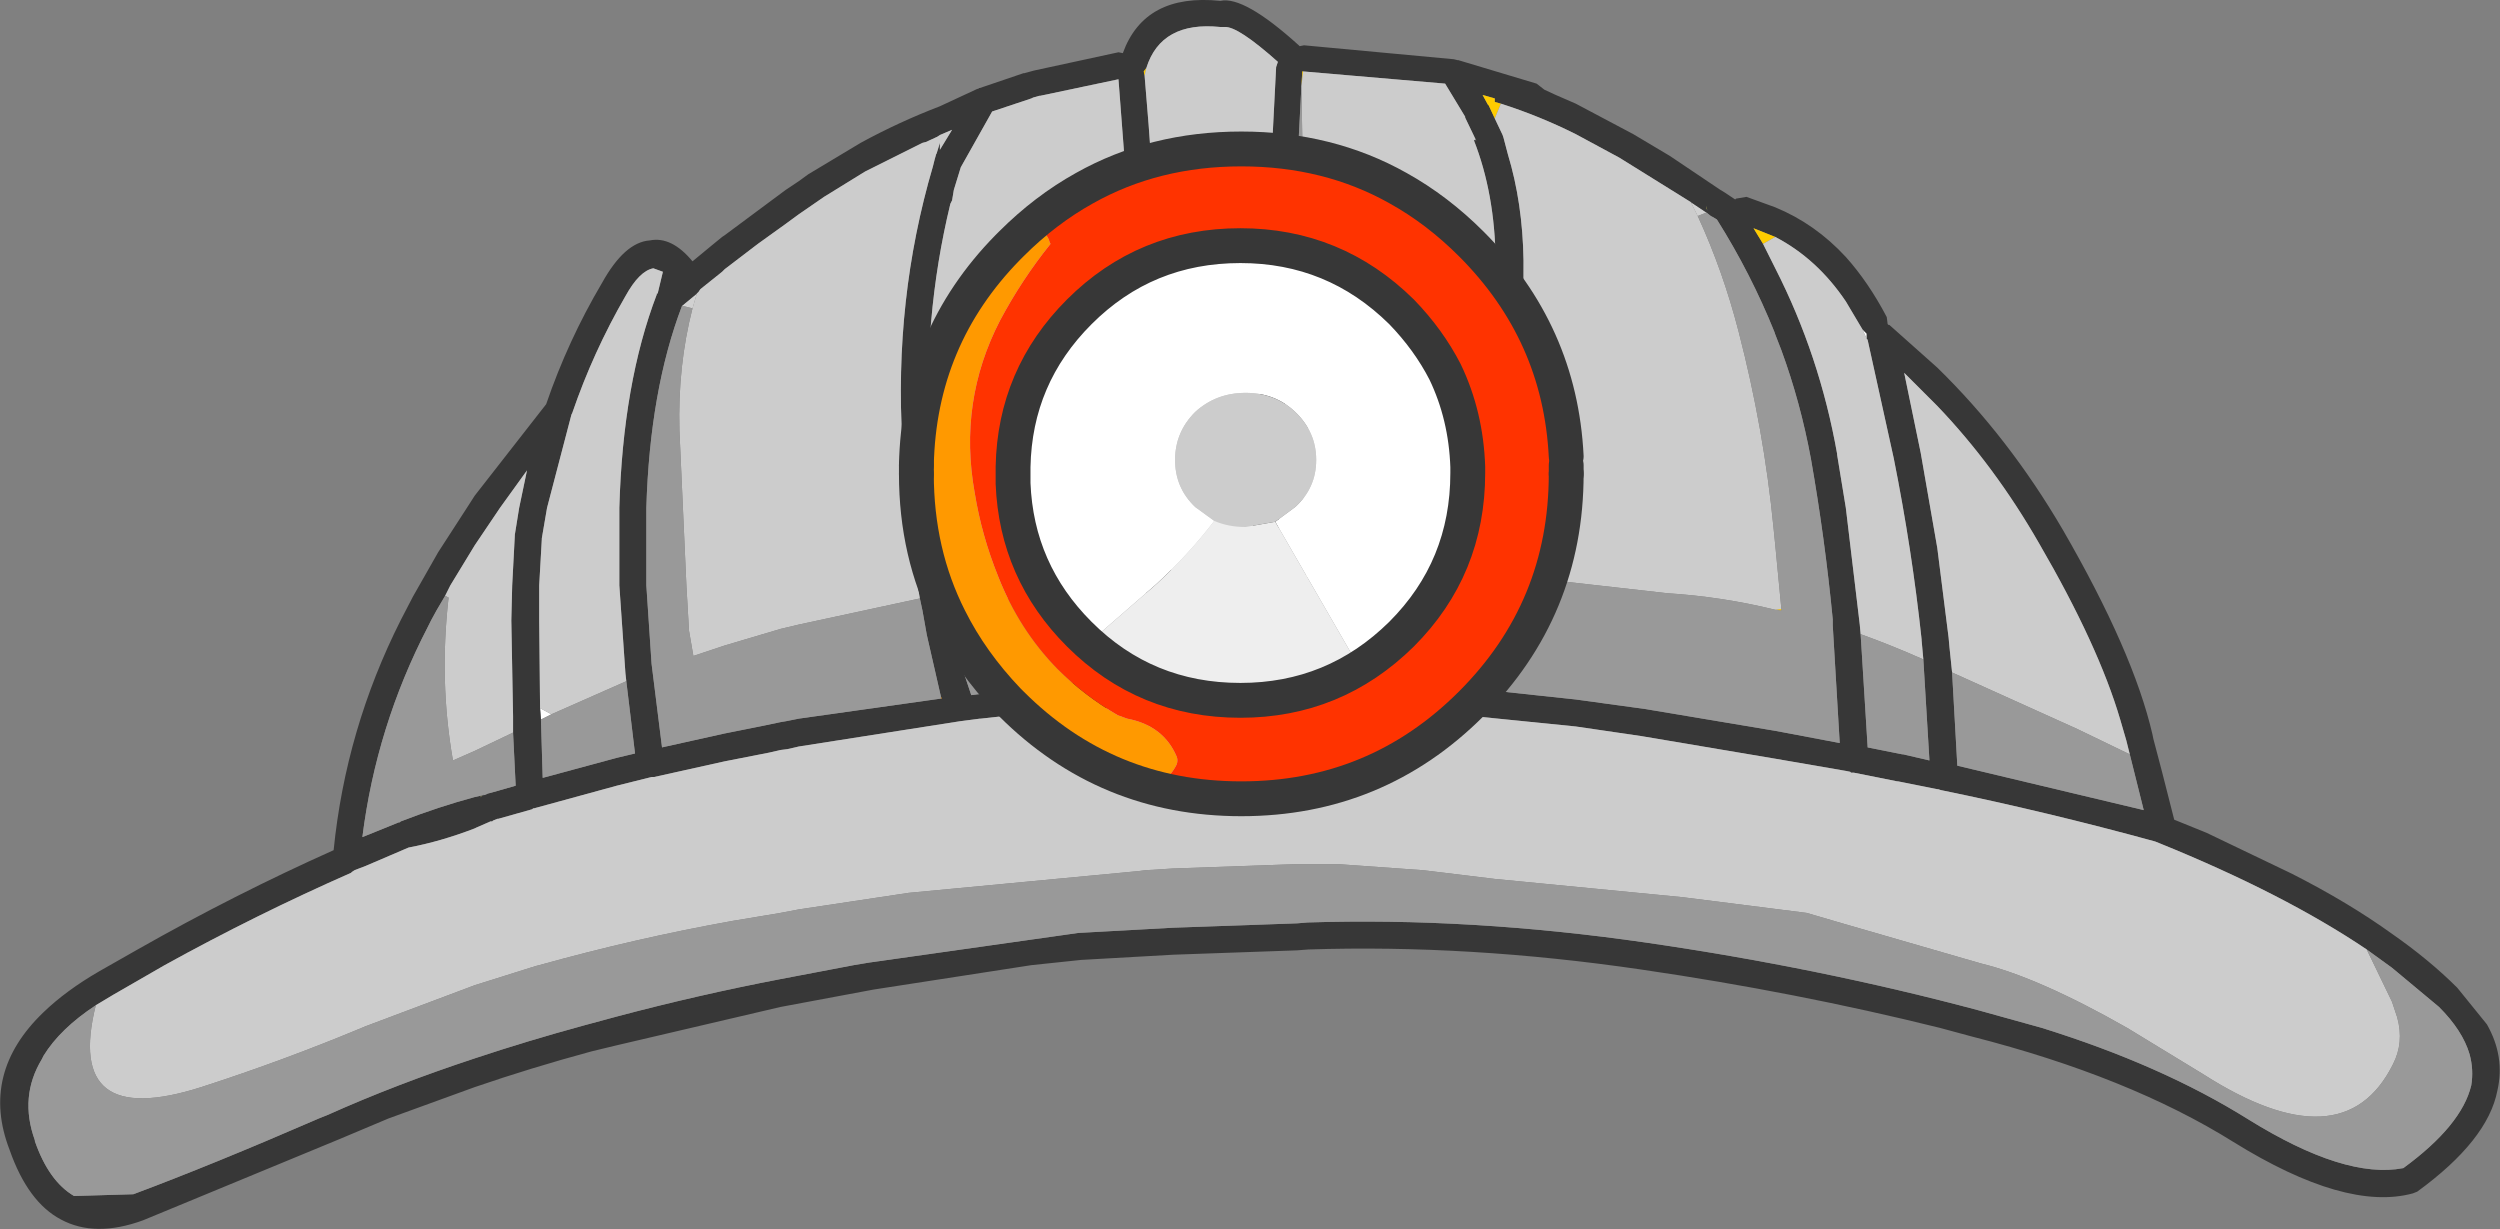 <?xml version="1.0" encoding="UTF-8" standalone="no"?>
<svg xmlns:xlink="http://www.w3.org/1999/xlink" height="70.55px" width="143.5px" xmlns="http://www.w3.org/2000/svg">
  <rect width="100%" height="100%" fill="#808080" stroke="none"/>
  <g transform="matrix(1.0, 0.0, 0.0, 1.0, 71.75, 33.7)">
    <path d="M26.2 -21.9 L26.2 -21.75 26.25 -21.6 26.2 -21.9 M-34.25 10.9 L-34.2 10.9 -34.25 10.9 M-44.05 11.95 L-44.15 12.05 -44.2 12.05 -44.05 11.95" fill="#fdf002" fill-rule="evenodd" stroke="none"/>
    <path d="M35.15 -14.8 L35.4 -14.55 35.4 -14.4 35.4 -14.25 35.15 -14.8 M-40.7 7.6 L-40.75 6.95 -40.1 7.3 -40.7 7.6" fill="#ffffff" fill-rule="evenodd" stroke="none"/>
    <path d="M25.3 -22.1 L26.2 -21.5 25.7 -21.3 25.3 -22.1 M-32.6 -16.15 L-31.75 -16.85 -32.0 -16.0 -32.6 -16.15" fill="#d1d1d1" fill-rule="evenodd" stroke="none"/>
    <path d="M0.0 -0.5 L1.5 -29.85 1.6 -30.15 Q-0.7 -32.2 -1.45 -32.15 L-1.7 -32.15 Q-5.1 -32.5 -5.95 -29.8 L-6.1 -29.6 -6.05 -29.35 Q-5.1 -18.5 -4.5 -0.35 L-4.35 5.2 -0.3 5.2 0.0 -0.5 M3.05 -29.6 L3.0 -29.6 2.95 -28.75 1.2 5.2 2.7 5.25 5.6 5.35 12.15 5.75 12.95 0.3 13.0 -0.15 13.1 -0.95 13.25 -2.3 Q14.15 -10.45 14.1 -18.7 L14.1 -18.75 Q14.05 -22.6 12.85 -25.65 L13.0 -25.65 12.95 -25.7 12.35 -26.95 12.35 -27.0 11.2 -28.9 3.05 -29.6 M2.85 -31.05 L3.1 -31.1 11.7 -30.3 11.9 -30.25 11.95 -30.25 16.45 -28.9 16.9 -28.55 17.55 -28.25 18.7 -27.75 22.0 -26.0 24.1 -24.75 27.0 -22.8 27.25 -22.65 27.15 -22.65 27.25 -22.65 27.4 -22.55 27.85 -22.25 27.9 -22.3 28.5 -22.4 30.15 -21.8 Q32.45 -20.85 34.2 -18.95 35.5 -17.5 36.55 -15.5 L36.6 -15.1 36.65 -15.05 36.7 -15.05 39.45 -12.6 Q43.55 -8.6 46.65 -3.3 50.7 3.7 51.8 8.45 L51.85 8.7 52.35 10.6 53.05 13.35 54.9 14.1 59.8 16.45 Q63.05 18.1 65.55 19.9 67.7 21.4 69.3 23.0 L71.0 25.1 Q72.05 26.95 71.6 28.9 71.05 31.75 67.0 34.7 L66.75 34.8 Q62.9 35.85 56.45 31.85 50.45 28.1 41.45 25.8 L39.6 25.3 Q31.35 23.25 22.45 21.95 12.55 20.5 3.35 20.8 L2.7 20.85 -4.4 21.1 -9.7 21.4 -12.55 21.7 -21.6 23.1 -26.95 24.1 -36.35 26.3 -37.8 26.65 Q-41.3 27.6 -44.5 28.7 L-49.45 30.5 -52.3 31.7 -63.55 36.35 Q-66.3 37.35 -68.25 36.3 -70.15 35.3 -71.2 32.3 -72.9 27.9 -69.25 24.4 -67.95 23.15 -66.05 22.05 L-63.85 20.8 Q-58.3 17.65 -52.6 15.1 -51.9 8.15 -48.75 1.9 L-48.05 0.55 -46.6 -2.0 -44.95 -4.55 -44.5 -5.25 -40.4 -10.5 Q-39.15 -14.15 -37.2 -17.45 -35.9 -19.8 -34.45 -19.9 -33.2 -20.15 -32.0 -18.7 L-30.85 -19.65 -30.3 -20.1 -30.15 -20.2 -26.65 -22.8 -25.9 -23.3 -25.35 -23.7 -22.35 -25.5 Q-20.15 -26.7 -17.8 -27.6 L-15.65 -28.6 -15.6 -28.6 -15.55 -28.65 -15.5 -28.65 -13.0 -29.5 -12.95 -29.5 -12.4 -29.65 -7.55 -30.7 -7.3 -30.65 Q-6.05 -34.1 -1.7 -33.65 -0.35 -33.95 2.8 -31.1 L2.85 -31.05 M14.4 -27.75 L14.05 -27.85 14.05 -28.05 13.35 -28.25 13.65 -27.7 13.7 -27.65 14.05 -26.9 14.5 -25.95 14.55 -25.8 14.8 -24.85 Q15.65 -22.05 15.7 -18.75 15.75 -10.4 14.85 -2.1 L14.65 -0.7 14.55 0.0 13.85 4.3 13.55 5.9 18.7 6.45 22.7 7.0 30.15 8.25 30.95 8.4 33.85 8.95 33.45 2.2 33.45 1.85 Q33.0 -2.8 32.2 -7.35 31.6 -10.6 30.5 -13.6 L30.15 -14.5 30.1 -14.65 Q28.75 -18.0 26.8 -21.1 L26.55 -21.25 Q26.45 -21.3 26.45 -21.3 L26.2 -21.5 25.3 -22.1 21.2 -24.65 18.7 -26.0 Q16.6 -27.05 14.4 -27.75 M35.15 -14.8 L34.2 -16.4 Q32.55 -18.85 30.15 -20.1 L28.9 -20.6 29.45 -19.7 30.15 -18.3 Q32.7 -13.3 33.7 -7.65 L33.7 -7.6 34.2 -4.55 35.0 2.15 35.05 2.7 35.45 9.15 35.45 9.2 37.45 9.6 37.5 9.6 39.0 9.95 38.65 4.15 38.55 3.05 38.55 3.0 Q38.0 -2.15 36.95 -7.4 L35.45 -14.2 35.4 -14.25 35.4 -14.4 35.4 -14.55 35.15 -14.8 M26.2 -21.9 L26.25 -21.6 26.2 -21.75 26.2 -21.9 M50.5 9.6 L50.3 8.8 49.95 7.6 Q48.7 3.35 45.3 -2.5 42.75 -6.95 39.45 -10.4 L37.55 -12.3 38.5 -7.7 39.45 -2.25 40.1 2.9 40.15 3.45 40.3 4.9 40.6 10.25 51.3 12.8 50.5 9.6 M-66.25 24.0 Q-68.3 25.35 -69.25 26.9 L-69.35 27.1 Q-70.65 29.25 -69.75 31.75 L-69.75 31.8 Q-68.95 34.1 -67.5 34.95 L-64.1 34.85 Q-59.55 33.15 -53.45 30.5 L-52.95 30.3 Q-49.05 28.55 -44.5 27.05 -41.5 26.05 -38.2 25.15 L-36.35 24.65 Q-31.65 23.4 -26.95 22.5 L-22.75 21.7 -21.85 21.55 -9.85 19.85 -4.4 19.55 2.7 19.3 3.3 19.25 Q12.65 18.95 22.7 20.4 32.7 21.85 41.85 24.3 L45.45 25.3 Q52.35 27.45 57.3 30.55 62.85 34.0 66.2 33.35 69.55 30.9 70.1 28.6 70.25 27.7 70.0 26.8 69.6 25.45 68.25 24.1 L65.55 21.85 64.1 20.8 Q59.35 17.6 52.2 14.7 L51.95 14.6 Q45.75 12.9 39.65 11.65 L39.5 11.6 39.45 11.6 37.2 11.15 37.15 11.15 34.65 10.65 34.55 10.65 34.5 10.65 34.45 10.6 34.2 10.55 30.15 9.85 22.45 8.55 18.7 8.0 12.75 7.4 12.7 7.4 5.5 6.9 2.7 6.8 -4.4 6.75 -11.55 7.15 -12.75 7.25 -15.45 7.55 -15.5 7.55 -16.65 7.7 -25.9 9.15 -26.55 9.3 -26.95 9.35 -27.6 9.5 -30.15 10.0 -34.2 10.9 -34.25 10.9 -34.35 10.9 -36.35 11.4 -41.1 12.7 -41.15 12.7 -41.2 12.75 -43.15 13.3 -43.2 13.3 -43.45 13.4 -43.5 13.45 -43.6 13.45 -44.4 13.8 -44.5 13.85 Q-46.45 14.6 -48.3 14.95 L-50.75 16.0 -51.4 16.25 -51.55 16.35 -51.6 16.4 Q-57.05 18.8 -62.3 21.7 L-65.25 23.4 -66.25 24.0 M-35.8 5.4 L-35.85 4.95 -36.2 -0.1 -36.2 -4.55 Q-36.0 -11.7 -34.05 -16.8 L-34.05 -16.85 -34.0 -16.85 -33.7 -18.1 -34.25 -18.3 Q-35.05 -18.15 -35.85 -16.7 -37.7 -13.5 -38.9 -10.0 L-38.95 -9.9 -40.35 -4.55 -40.65 -2.8 -40.65 -2.75 -40.8 -0.1 -40.8 1.9 -40.75 6.95 -40.7 7.6 -40.6 10.95 -36.35 9.8 -35.3 9.55 -35.8 5.4 M-42.3 8.35 L-42.3 7.4 -42.4 1.9 -42.35 -0.1 -42.2 -2.95 -42.2 -3.0 -41.95 -4.55 -41.5 -6.7 -43.05 -4.55 -44.5 -2.4 -45.9 -0.1 -46.2 0.5 -46.7 1.35 -47.0 1.9 -47.2 2.3 Q-50.15 8.0 -50.95 14.35 L-48.85 13.5 -48.8 13.5 -48.75 13.45 Q-46.55 12.6 -44.5 12.05 L-44.05 11.95 -44.0 11.9 -44.0 11.95 -43.85 11.9 -43.75 11.85 -43.55 11.8 -42.15 11.4 -42.3 8.35 M-44.05 11.95 L-44.2 12.05 -44.15 12.05 -44.05 11.95 M-18.95 0.65 Q-19.75 -3.7 -19.95 -8.25 -20.45 -16.5 -18.2 -24.15 L-18.15 -24.35 -18.1 -24.55 -18.0 -24.9 -18.0 -24.85 -17.8 -25.5 -17.8 -25.1 -17.1 -26.25 -17.8 -25.95 -17.95 -25.85 -18.6 -25.55 -18.8 -25.5 -22.1 -23.85 -24.45 -22.4 -25.9 -21.4 -26.65 -20.85 -28.25 -19.7 -30.15 -18.25 -30.3 -18.1 -31.55 -17.1 -31.65 -16.95 -31.75 -16.85 -32.6 -16.15 Q-34.45 -11.3 -34.65 -4.55 L-34.65 -0.1 -34.35 4.4 -34.3 4.8 -33.75 9.2 -30.15 8.4 -27.9 7.95 -26.95 7.75 -26.65 7.7 -25.9 7.55 -17.75 6.4 -17.7 6.4 -17.75 6.25 -18.55 2.75 -18.8 1.35 -18.95 0.65 M-7.0 -21.95 L-7.55 -29.15 -12.05 -28.2 -12.1 -28.2 -12.45 -28.1 -12.55 -28.05 -14.8 -27.3 -16.6 -24.1 -17.0 -22.8 -17.1 -22.2 -17.2 -22.0 Q-18.8 -15.4 -18.4 -8.3 -18.15 -3.85 -17.4 0.45 L-17.3 1.15 -17.15 1.75 -16.65 4.25 -16.0 6.2 -12.85 5.8 -12.75 5.8 -10.3 5.5 -10.65 5.5 -5.85 5.2 -6.0 -0.25 Q-6.4 -12.85 -7.0 -21.95" fill="#373737" fill-rule="evenodd" stroke="none"/>
    <path d="M-6.05 -29.35 L-6.1 -29.6 -5.95 -29.8 -6.05 -29.35 M2.95 -28.75 L3.0 -29.6 3.05 -29.6 2.95 -28.75 M3.2 -0.75 L3.25 -0.55 3.2 -0.55 3.2 -0.75 M14.05 -26.9 L13.7 -27.65 13.65 -27.7 13.35 -28.25 14.05 -28.05 14.05 -27.85 14.4 -27.75 14.05 -26.9 M29.45 -19.7 L28.9 -20.6 30.15 -20.1 29.45 -19.7 M30.5 1.25 L30.5 1.35 30.15 1.3 30.5 1.25" fill="#ffcc00" fill-rule="evenodd" stroke="none"/>
    <path d="M-17.75 6.25 L-17.7 6.4 -17.75 6.4 -17.75 6.25" fill="#ff9900" fill-rule="evenodd" stroke="none"/>
    <path d="M-5.95 -29.8 Q-5.1 -32.5 -1.7 -32.15 L-1.45 -32.15 Q-0.7 -32.2 1.6 -30.15 L1.5 -29.85 0.0 -0.5 -3.3 -0.4 -4.5 -0.35 Q-5.1 -18.5 -6.05 -29.35 L-5.95 -29.8 M2.95 -28.75 L3.05 -29.6 11.2 -28.9 12.35 -27.0 12.35 -26.95 12.95 -25.7 12.85 -25.65 Q14.05 -22.6 14.1 -18.75 L14.1 -18.7 Q14.15 -10.45 13.25 -2.3 L13.1 -0.95 13.0 -0.15 8.65 -0.4 6.75 -0.45 3.25 -0.55 3.2 -0.75 Q2.9 -3.65 3.15 -6.6 3.5 -10.9 3.3 -15.25 L3.1 -20.35 2.95 -28.75 M14.4 -27.75 Q16.6 -27.05 18.7 -26.0 L21.2 -24.65 25.3 -22.1 25.7 -21.3 Q27.15 -18.15 28.05 -14.65 29.5 -9.05 30.05 -3.4 L30.15 -2.4 30.5 1.25 30.15 1.3 Q27.1 0.55 23.95 0.35 L14.65 -0.7 14.85 -2.1 Q15.75 -10.4 15.7 -18.75 15.65 -22.05 14.8 -24.85 L14.55 -25.8 14.5 -25.95 14.05 -26.9 14.4 -27.75 M30.15 -20.1 Q32.55 -18.85 34.2 -16.4 L35.15 -14.8 35.4 -14.25 35.45 -14.2 36.95 -7.4 Q38.0 -2.15 38.55 3.0 L38.55 3.05 38.65 4.15 Q36.85 3.35 35.05 2.7 L35.0 2.15 34.2 -4.55 33.7 -7.6 33.7 -7.65 Q32.7 -13.3 30.15 -18.3 L29.45 -19.7 30.15 -20.1 M40.3 4.9 L40.15 3.45 40.1 2.9 39.45 -2.25 38.5 -7.7 37.55 -12.3 39.45 -10.4 Q42.75 -6.95 45.3 -2.5 48.7 3.35 49.95 7.6 L50.3 8.8 50.5 9.6 47.5 8.15 40.3 4.9 M-66.25 24.0 L-65.25 23.4 -62.3 21.7 Q-57.05 18.8 -51.6 16.4 L-51.55 16.35 -51.4 16.25 -50.75 16.0 -48.3 14.95 Q-46.45 14.6 -44.5 13.85 L-44.4 13.8 -43.6 13.45 -43.5 13.45 -43.45 13.4 -43.2 13.3 -43.15 13.3 -41.2 12.75 -41.15 12.7 -41.1 12.7 -36.35 11.4 -34.35 10.9 -34.25 10.9 -34.2 10.9 -30.15 10.0 -27.6 9.5 -26.95 9.35 -26.55 9.3 -25.9 9.15 -16.65 7.7 -15.5 7.55 -15.45 7.55 -12.75 7.25 -11.55 7.15 -4.4 6.75 2.7 6.8 5.5 6.9 12.7 7.4 12.75 7.4 18.7 8.0 22.45 8.55 30.15 9.85 34.2 10.55 34.45 10.6 34.5 10.65 34.55 10.65 34.65 10.65 37.15 11.15 37.2 11.15 39.45 11.6 39.5 11.6 39.65 11.65 Q45.75 12.9 51.95 14.6 L52.2 14.7 Q59.35 17.6 64.1 20.8 L65.55 23.8 65.85 24.7 Q66.25 26.15 65.6 27.4 62.75 33.1 54.7 27.95 L50.35 25.3 Q45.25 22.4 41.95 21.6 L34.0 19.3 31.95 18.7 24.85 17.8 14.05 16.75 9.95 16.25 5.05 15.9 2.7 15.9 -4.4 16.15 -6.0 16.25 -6.4 16.3 -19.6 17.55 -25.9 18.5 -26.95 18.7 -29.65 19.15 Q-35.25 20.15 -40.8 21.7 L-41.0 21.75 -44.5 22.85 -50.75 25.2 Q-55.4 27.15 -60.2 28.7 -68.05 31.2 -66.25 24.0 M-40.75 6.95 L-40.8 1.9 -40.8 -0.1 -40.65 -2.75 -40.65 -2.8 -40.35 -4.55 -38.95 -9.9 -38.9 -10.0 Q-37.7 -13.5 -35.85 -16.7 -35.05 -18.15 -34.25 -18.3 L-33.7 -18.1 -34.0 -16.85 -34.05 -16.85 -34.05 -16.8 Q-36.0 -11.7 -36.2 -4.55 L-36.2 -0.1 -35.85 4.95 -35.8 5.4 -40.1 7.3 -40.75 6.95 M-46.2 0.5 L-45.9 -0.1 -44.5 -2.4 -43.05 -4.55 -41.5 -6.7 -41.95 -4.55 -42.2 -3.0 -42.2 -2.95 -42.35 -0.1 -42.4 1.9 -42.3 7.4 -42.3 8.35 -44.5 9.4 -45.75 9.95 Q-46.55 5.4 -46.0 0.6 L-46.2 0.5 M-31.75 -16.85 L-31.65 -16.95 -31.55 -17.1 -30.3 -18.1 -30.15 -18.25 -28.25 -19.7 -26.65 -20.85 -25.9 -21.4 -24.45 -22.4 -22.1 -23.85 -18.8 -25.5 -18.6 -25.55 -17.95 -25.85 -17.8 -25.95 -17.1 -26.25 -17.8 -25.1 -17.8 -25.5 -18.0 -24.85 -18.0 -24.9 -18.1 -24.55 -18.15 -24.35 -18.2 -24.15 Q-20.45 -16.5 -19.95 -8.25 -19.75 -3.7 -18.95 0.65 L-25.9 2.15 -26.95 2.4 -30.15 3.35 -30.3 3.4 -31.95 3.95 -32.2 2.5 -32.35 -0.1 -32.55 -4.55 -32.75 -9.0 Q-32.85 -12.7 -32.0 -16.0 L-31.75 -16.85 M-17.3 1.15 L-17.4 0.45 Q-18.15 -3.85 -18.4 -8.3 -18.8 -15.4 -17.2 -22.0 L-17.1 -22.2 -17.0 -22.8 -16.6 -24.1 -14.8 -27.3 -12.55 -28.05 -12.45 -28.1 -12.1 -28.2 -12.05 -28.2 -7.55 -29.15 -7.0 -21.95 -7.7 -12.2 -7.8 -8.15 Q-7.7 -4.1 -7.9 -0.15 L-12.25 0.4 -14.85 0.8 -16.25 0.95 -17.3 1.15" fill="#cccccc" fill-rule="evenodd" stroke="none"/>
    <path d="M0.0 -0.5 L-0.3 5.2 -4.35 5.2 -4.5 -0.35 -3.3 -0.4 0.0 -0.5 M13.0 -0.15 L12.95 0.3 12.15 5.75 5.6 5.35 2.7 5.25 1.2 5.2 2.95 -28.75 3.1 -20.35 3.3 -15.25 Q3.5 -10.9 3.15 -6.6 2.9 -3.65 3.2 -0.75 L3.2 -0.55 3.25 -0.55 6.75 -0.45 8.65 -0.4 13.0 -0.15 M26.2 -21.5 L26.45 -21.3 Q26.45 -21.3 26.55 -21.25 L26.8 -21.1 Q28.75 -18.0 30.1 -14.65 L30.15 -14.5 30.5 -13.6 Q31.6 -10.6 32.2 -7.35 33.0 -2.8 33.45 1.85 L33.45 2.2 33.85 8.95 30.95 8.4 30.15 8.25 22.7 7.0 18.7 6.45 13.55 5.9 13.85 4.3 14.55 0.0 14.65 -0.7 23.95 0.35 Q27.1 0.55 30.15 1.3 L30.5 1.35 30.5 1.25 30.15 -2.4 30.05 -3.4 Q29.5 -9.05 28.05 -14.65 27.15 -18.15 25.7 -21.3 L26.2 -21.5 M38.65 4.15 L39.0 9.95 37.5 9.6 37.45 9.6 35.45 9.2 35.45 9.15 35.05 2.7 Q36.85 3.35 38.65 4.15 M50.5 9.6 L51.3 12.8 40.6 10.25 40.3 4.9 47.5 8.15 50.5 9.6 M64.1 20.8 L65.55 21.85 68.25 24.1 Q69.6 25.45 70.0 26.8 70.25 27.7 70.1 28.6 69.55 30.9 66.2 33.35 62.85 34.0 57.3 30.55 52.35 27.45 45.45 25.3 L41.85 24.3 Q32.7 21.85 22.7 20.4 12.65 18.95 3.3 19.25 L2.7 19.3 -4.4 19.55 -9.85 19.85 -21.85 21.55 -22.75 21.7 -26.95 22.5 Q-31.65 23.4 -36.35 24.65 L-38.2 25.15 Q-41.5 26.05 -44.5 27.05 -49.05 28.55 -52.95 30.3 L-53.45 30.5 Q-59.55 33.15 -64.1 34.85 L-67.5 34.95 Q-68.95 34.1 -69.75 31.8 L-69.75 31.75 Q-70.65 29.25 -69.35 27.1 L-69.25 26.9 Q-68.3 25.35 -66.25 24.0 -68.05 31.2 -60.2 28.7 -55.4 27.15 -50.75 25.2 L-44.5 22.85 -41.0 21.75 -40.8 21.7 Q-35.25 20.15 -29.65 19.15 L-26.95 18.7 -25.9 18.5 -19.6 17.55 -6.4 16.3 -6.0 16.25 -4.4 16.15 2.7 15.9 5.05 15.9 9.95 16.25 14.05 16.75 24.85 17.8 31.95 18.7 34.0 19.3 41.95 21.6 Q45.25 22.4 50.35 25.3 L54.7 27.95 Q62.75 33.1 65.6 27.4 66.25 26.15 65.85 24.7 L65.55 23.8 64.1 20.8 M-35.8 5.4 L-35.3 9.55 -36.35 9.8 -40.6 10.95 -40.7 7.6 -40.1 7.3 -35.8 5.4 M-42.3 8.35 L-42.15 11.4 -43.55 11.8 -43.75 11.85 -43.85 11.9 -44.0 11.95 -44.0 11.9 -44.05 11.95 -44.5 12.05 Q-46.55 12.6 -48.75 13.45 L-48.8 13.5 -48.85 13.5 -50.95 14.35 Q-50.15 8.0 -47.2 2.3 L-47.0 1.9 -46.7 1.35 -46.2 0.5 -46.0 0.6 Q-46.55 5.4 -45.75 9.95 L-44.5 9.4 -42.3 8.35 M-18.95 0.65 L-18.8 1.35 -18.55 2.75 -17.75 6.25 -17.75 6.4 -25.9 7.55 -26.65 7.7 -26.95 7.75 -27.9 7.95 -30.15 8.4 -33.75 9.2 -34.3 4.8 -34.35 4.4 -34.65 -0.1 -34.65 -4.55 Q-34.45 -11.3 -32.6 -16.15 L-32.0 -16.0 Q-32.85 -12.7 -32.75 -9.0 L-32.55 -4.55 -32.35 -0.1 -32.2 2.5 -31.95 3.95 -30.3 3.4 -30.15 3.35 -26.95 2.4 -25.9 2.15 -18.95 0.65 M-7.0 -21.95 Q-6.4 -12.85 -6.0 -0.25 L-5.85 5.2 -10.65 5.5 -10.3 5.5 -12.75 5.8 -12.85 5.8 -16.0 6.2 -16.65 4.25 -17.15 1.75 -17.3 1.15 -16.25 0.95 -14.85 0.8 -12.25 0.4 -7.9 -0.15 Q-7.7 -4.1 -7.8 -8.15 L-7.7 -12.2 -7.0 -21.95" fill="#999999" fill-rule="evenodd" stroke="none"/>
    <path d="M1.45 -3.75 L2.6 -4.6 Q3.8 -5.7 3.8 -7.3 3.8 -8.9 2.6 -10.05 1.45 -11.15 -0.25 -11.15 -1.95 -11.15 -3.15 -10.05 -4.3 -8.9 -4.3 -7.3 -4.3 -5.7 -3.15 -4.6 L-2.05 -3.8 Q-3.5 -1.9 -5.4 -0.15 L-9.25 3.2 -9.25 3.25 -9.8 2.7 Q-13.4 -0.9 -13.6 -5.95 L-13.6 -6.3 -13.6 -6.55 -13.6 -6.9 Q-13.5 -12.1 -9.8 -15.8 -6.0 -19.6 -0.55 -19.6 4.85 -19.6 8.7 -15.8 10.25 -14.2 11.2 -12.35 12.4 -9.85 12.5 -6.9 L12.5 -6.55 Q12.5 -1.1 8.7 2.7 7.55 3.85 6.3 4.65 L1.45 -3.75" fill="#ffffff" fill-rule="evenodd" stroke="none"/>
    <path d="M-19.15 -7.0 Q-19.15 -14.6 -13.9 -20.0 L-13.7 -20.2 -10.35 -22.9 Q-6.0 -25.65 -0.5 -25.65 5.0 -25.65 9.35 -22.9 L12.7 -20.2 Q18.0 -14.9 18.15 -7.5 17.8 -14.6 12.7 -19.7 10.75 -21.65 8.5 -22.9 4.5 -25.15 -0.5 -25.15 -5.5 -25.15 -9.5 -22.9 -11.75 -21.65 -13.7 -19.7 L-13.9 -19.5 Q-19.0 -14.3 -19.15 -7.0" fill="#ffcc00" fill-rule="evenodd" stroke="none"/>
    <path d="M-5.1 11.15 Q-5.7 11.35 -6.45 10.8 -10.65 9.7 -13.4 6.55 L-13.7 6.2 -14.7 4.85 Q-17.75 0.2 -18.25 -5.3 -18.45 -7.55 -18.25 -9.85 -17.9 -13.9 -15.6 -17.25 -14.2 -19.25 -12.25 -20.45 -11.65 -20.4 -11.5 -19.8 L-11.45 -19.7 Q-13.1 -17.65 -14.35 -15.3 -16.75 -10.65 -15.8 -5.4 -15.4 -2.95 -14.45 -0.6 -13.25 2.45 -11.05 4.7 -9.55 6.2 -7.6 7.35 L-7.05 7.55 Q-4.95 7.95 -4.2 9.75 -4.1 10.05 -4.3 10.35 -4.65 10.95 -5.1 11.15" fill="#ff9900" fill-rule="evenodd" stroke="none"/>
    <path d="M6.3 4.65 Q7.55 3.85 8.7 2.7 12.5 -1.1 12.5 -6.55 L12.5 -6.9 Q12.4 -9.85 11.2 -12.35 10.25 -14.2 8.7 -15.8 4.85 -19.6 -0.55 -19.6 -6.0 -19.6 -9.8 -15.8 -13.5 -12.1 -13.6 -6.9 L-13.6 -6.55 -13.6 -6.3 -13.6 -5.95 Q-13.4 -0.9 -9.8 2.7 L-9.25 3.25 Q-5.6 6.5 -0.55 6.5 3.25 6.5 6.3 4.65 M18.15 -7.5 L18.15 -7.35 18.15 -7.0 18.15 -6.5 Q17.95 0.95 12.7 6.2 10.9 8.0 8.8 9.25 4.65 11.65 -0.5 11.65 L-5.1 11.15 Q-4.65 10.95 -4.3 10.35 -4.1 10.05 -4.2 9.75 -4.95 7.95 -7.05 7.55 L-7.6 7.35 Q-9.55 6.2 -11.05 4.7 -13.25 2.45 -14.45 -0.6 -15.4 -2.95 -15.8 -5.4 -16.75 -10.65 -14.35 -15.3 -13.1 -17.65 -11.45 -19.7 L-11.5 -19.8 Q-11.65 -20.4 -12.25 -20.45 -14.2 -19.25 -15.6 -17.25 -17.9 -13.9 -18.25 -9.85 -18.45 -7.55 -18.25 -5.3 -17.75 0.2 -14.7 4.85 L-13.7 6.2 -13.9 6.0 Q-16.05 3.8 -17.3 1.25 -19.05 -2.25 -19.15 -6.5 L-19.15 -7.0 Q-19.0 -14.3 -13.9 -19.5 L-13.7 -19.7 Q-11.75 -21.65 -9.5 -22.9 -5.5 -25.15 -0.5 -25.15 4.5 -25.15 8.5 -22.9 10.75 -21.65 12.7 -19.7 17.8 -14.6 18.15 -7.5" fill="#ff3300" fill-rule="evenodd" stroke="none"/>
    <path d="M-2.05 -3.8 L-3.15 -4.6 Q-4.3 -5.7 -4.3 -7.3 -4.3 -8.9 -3.15 -10.05 -1.95 -11.15 -0.25 -11.15 1.45 -11.15 2.6 -10.05 3.8 -8.9 3.8 -7.3 3.8 -5.7 2.6 -4.6 L1.45 -3.75 -0.25 -3.45 Q-1.25 -3.45 -2.05 -3.8" fill="#cccccc" fill-rule="evenodd" stroke="none"/>
    <path d="M1.45 -3.75 L6.3 4.65 Q3.25 6.5 -0.55 6.5 -5.6 6.5 -9.25 3.25 L-9.25 3.2 -5.4 -0.15 Q-3.5 -1.9 -2.05 -3.8 -1.25 -3.45 -0.25 -3.45 L1.45 -3.75" fill="#eeeeee" fill-rule="evenodd" stroke="none"/>
    <path d="M18.15 -7.0 L18.15 -6.5 M-19.15 -6.5 L-19.15 -7.0" fill="none" stroke="#373737" stroke-linecap="round" stroke-linejoin="round" stroke-width="2.0"/>
    <path d="M-19.15 -7.0 Q-19.0 -14.3 -13.9 -19.5 L-13.7 -19.7 Q-11.75 -21.65 -9.5 -22.9 -5.5 -25.15 -0.5 -25.15 4.5 -25.15 8.5 -22.9 10.75 -21.65 12.7 -19.7 17.8 -14.6 18.15 -7.5 M12.5 -6.55 Q12.5 -1.1 8.7 2.7 4.85 6.5 -0.55 6.5 -6.0 6.5 -9.8 2.7 -13.4 -0.9 -13.6 -5.95 L-13.6 -6.3 -13.6 -6.55 -13.6 -6.9 Q-13.5 -12.1 -9.8 -15.8 -6.0 -19.6 -0.55 -19.6 4.85 -19.6 8.7 -15.8 10.25 -14.2 11.2 -12.35 12.4 -9.85 12.5 -6.9 L12.5 -6.55 M18.15 -6.5 Q18.15 1.25 12.7 6.7 7.25 12.15 -0.5 12.15 -8.25 12.15 -13.7 6.7 L-13.9 6.5 Q-16.0 4.3 -17.25 1.8 -19.15 -1.95 -19.15 -6.5" fill="none" stroke="#373737" stroke-linecap="round" stroke-linejoin="round" stroke-width="2.0"/>
  </g>
</svg>
